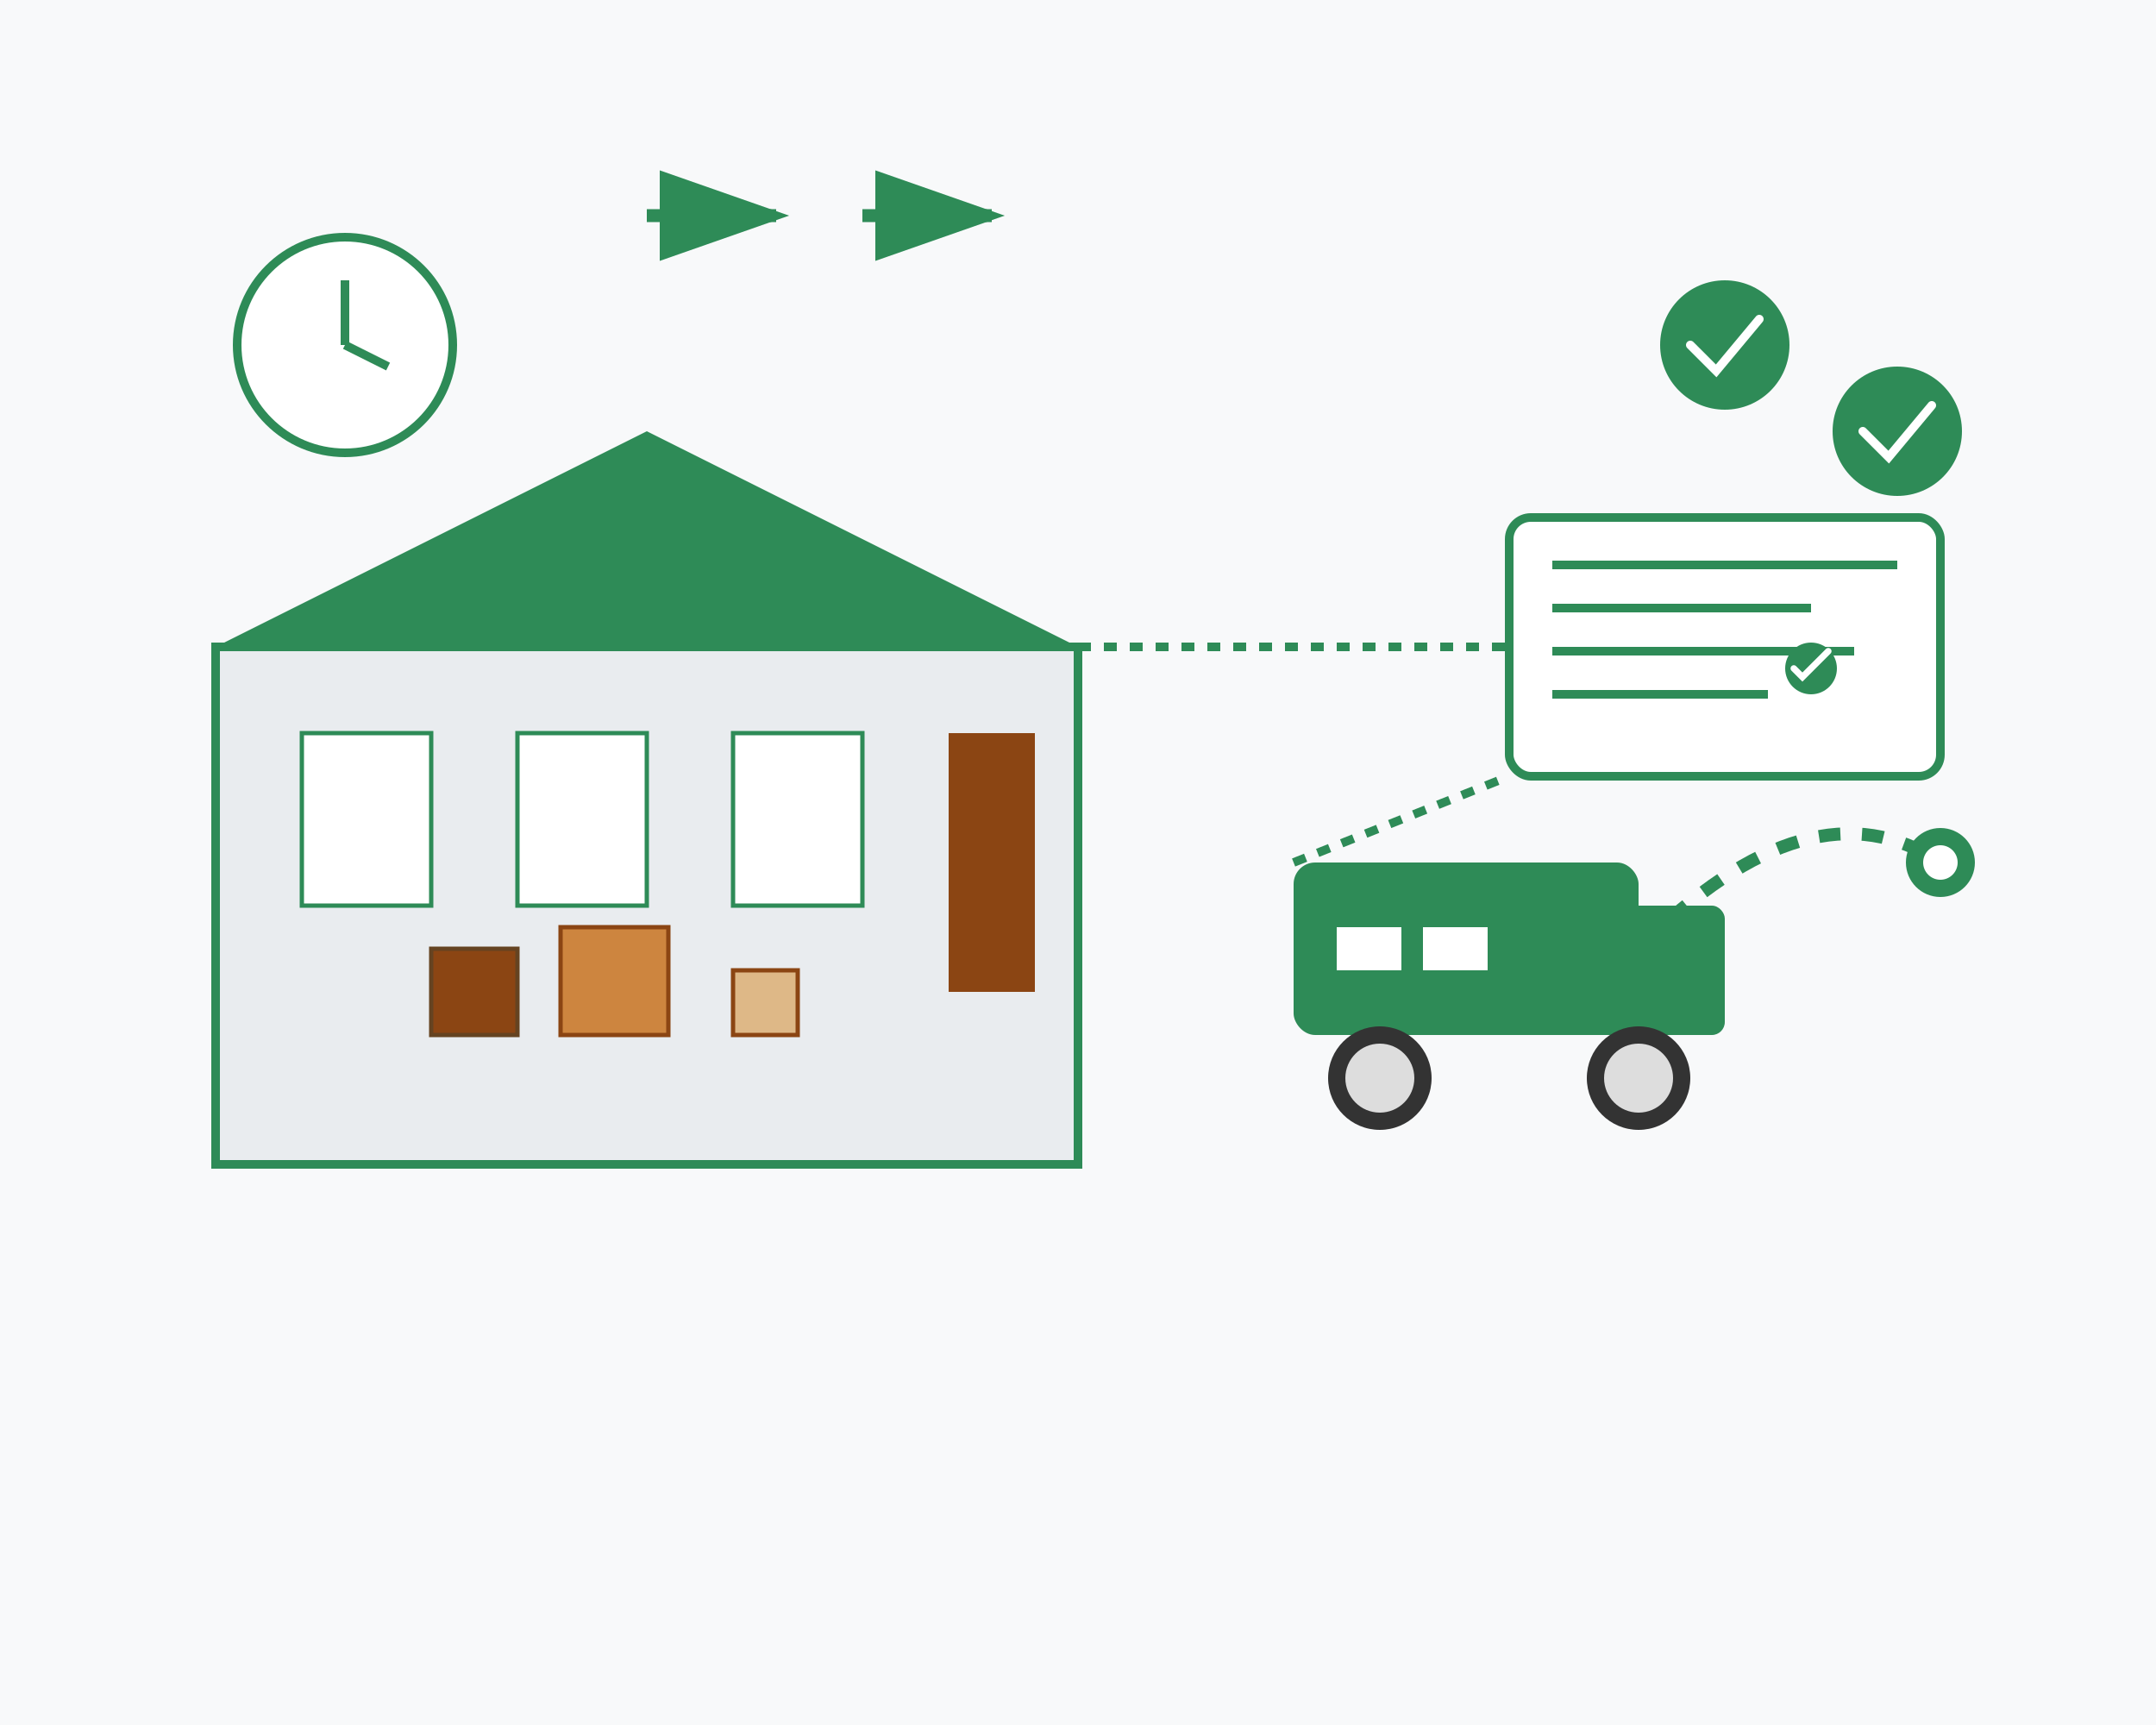 <svg width="500" height="400" viewBox="0 0 500 400" fill="none" xmlns="http://www.w3.org/2000/svg">
    <!-- Background -->
    <rect width="500" height="400" fill="#f8f9fa"/>
    
    <!-- Warehouse -->
    <rect x="50" y="150" width="200" height="120" fill="#e9ecef" stroke="#2E8B57" stroke-width="2"/>
    <polygon points="50,150 150,100 250,150" fill="#2E8B57"/>
    <rect x="70" y="170" width="30" height="40" fill="#ffffff" stroke="#2E8B57"/>
    <rect x="120" y="170" width="30" height="40" fill="#ffffff" stroke="#2E8B57"/>
    <rect x="170" y="170" width="30" height="40" fill="#ffffff" stroke="#2E8B57"/>
    <rect x="220" y="170" width="20" height="60" fill="#8B4513"/>
    
    <!-- Delivery Truck -->
    <rect x="300" y="200" width="80" height="40" fill="#2E8B57" rx="5"/>
    <rect x="370" y="210" width="30" height="30" fill="#2E8B57" rx="3"/>
    <circle cx="320" cy="250" r="12" fill="#333"/>
    <circle cx="380" cy="250" r="12" fill="#333"/>
    <circle cx="320" cy="250" r="8" fill="#ddd"/>
    <circle cx="380" cy="250" r="8" fill="#ddd"/>
    <rect x="310" y="215" width="15" height="10" fill="#ffffff"/>
    <rect x="330" y="215" width="15" height="10" fill="#ffffff"/>
    
    <!-- Packages -->
    <rect x="100" y="220" width="20" height="20" fill="#8B4513" stroke="#654321"/>
    <rect x="130" y="215" width="25" height="25" fill="#CD853F" stroke="#8B4513"/>
    <rect x="170" y="225" width="15" height="15" fill="#DEB887" stroke="#8B4513"/>
    
    <!-- Delivery Path -->
    <path d="M380 220 Q420 180 450 200" stroke="#2E8B57" stroke-width="3" stroke-dasharray="5,5" fill="none"/>
    <circle cx="450" cy="200" r="8" fill="#2E8B57"/>
    <circle cx="450" cy="200" r="4" fill="white"/>
    
    <!-- Technology Elements -->
    <rect x="350" y="120" width="100" height="60" fill="white" stroke="#2E8B57" stroke-width="2" rx="5"/>
    <rect x="360" y="130" width="80" height="2" fill="#2E8B57"/>
    <rect x="360" y="140" width="60" height="2" fill="#2E8B57"/>
    <rect x="360" y="150" width="70" height="2" fill="#2E8B57"/>
    <rect x="360" y="160" width="50" height="2" fill="#2E8B57"/>
    <circle cx="420" cy="155" r="6" fill="#2E8B57"/>
    <path d="M416 155 L418 157 L424 151" stroke="white" stroke-width="1.5" stroke-linecap="round"/>
    
    <!-- Network Lines -->
    <line x1="250" y1="150" x2="350" y2="150" stroke="#2E8B57" stroke-width="2" stroke-dasharray="3,3"/>
    <line x1="300" y1="200" x2="350" y2="180" stroke="#2E8B57" stroke-width="2" stroke-dasharray="3,3"/>
    
    <!-- Clock/Time -->
    <circle cx="80" cy="80" r="25" fill="white" stroke="#2E8B57" stroke-width="2"/>
    <line x1="80" y1="80" x2="80" y2="65" stroke="#2E8B57" stroke-width="2"/>
    <line x1="80" y1="80" x2="90" y2="85" stroke="#2E8B57" stroke-width="2"/>
    
    <!-- Efficiency Arrows -->
    <path d="M150 50 L180 50" stroke="#2E8B57" stroke-width="3" marker-end="url(#arrowhead)"/>
    <path d="M200 50 L230 50" stroke="#2E8B57" stroke-width="3" marker-end="url(#arrowhead)"/>
    
    <!-- Arrow Marker Definition -->
    <defs>
        <marker id="arrowhead" markerWidth="10" markerHeight="7" refX="9" refY="3.5" orient="auto">
            <polygon points="0 0, 10 3.5, 0 7" fill="#2E8B57"/>
        </marker>
    </defs>
    
    <!-- Success Indicators -->
    <circle cx="400" cy="80" r="15" fill="#2E8B57"/>
    <path d="M392 80 L398 86 L408 74" stroke="white" stroke-width="2" stroke-linecap="round"/>
    
    <circle cx="440" cy="100" r="15" fill="#2E8B57"/>
    <path d="M432 100 L438 106 L448 94" stroke="white" stroke-width="2" stroke-linecap="round"/>
</svg>
